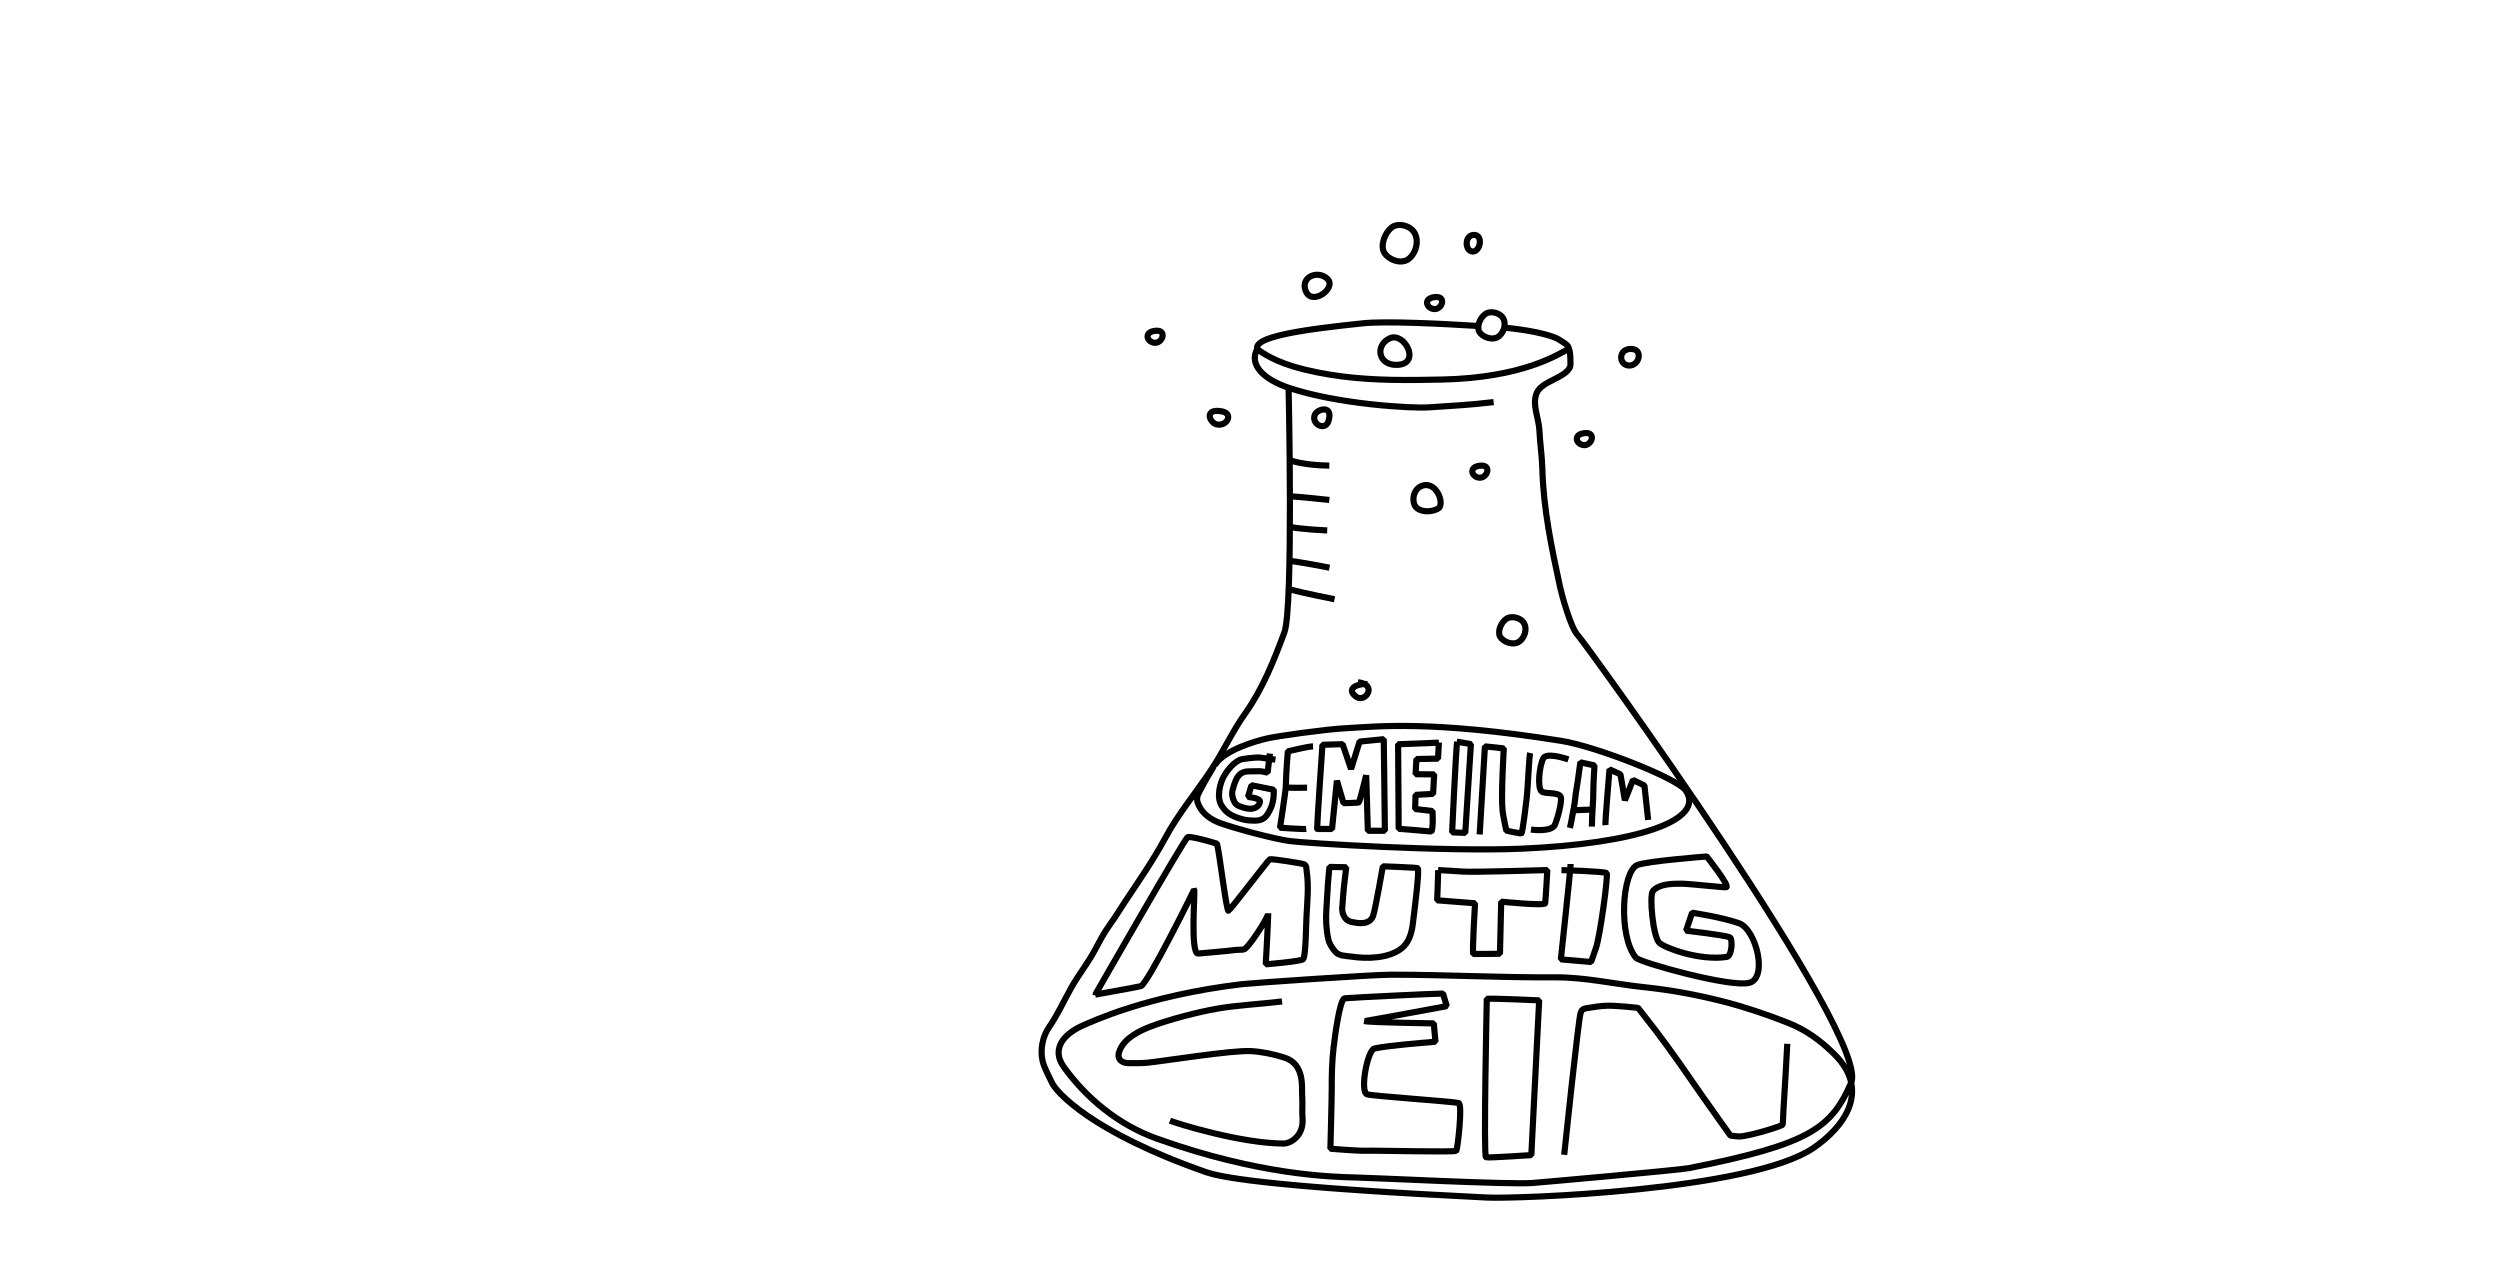 <?xml version="1.0" encoding="UTF-8"?>
<svg xmlns="http://www.w3.org/2000/svg" id="Illustration" width="1420" height="723" viewBox="0 0 1420 723">
  <defs>
    <style>
      .cls-1 {
        fill: none;
        stroke: #000;
        stroke-linejoin: bevel;
        stroke-width: 3.5px;
      }
    </style>
  </defs>
  <path class="cls-1" d="M731.921,220.254s2.809,124.908-2.406,138.968c-5.648,15.226-12.189,31.908-22.292,46.065-7.278,10.198-12.15,21.254-19.061,31.667-8.64,13.019-18.825,25.157-26.205,38.838-6.844,12.687-14.582,23.832-22.627,35.919-2.915,4.379-5.597,8.881-8.711,13.174-3.746,5.165-6.137,9.94-8.996,15.239-3.837,7.112-9.213,13.833-13.206,20.989-4.174,7.481-7.72,15.33-12.618,22.426-3.661,5.303-5.054,12.738-3.612,19.073.903,3.967,3.612,8.598,5.313,12.373,2.207,4.899,21.728,27.797,87.626,50.816,10.525,3.677,45.823,8.896,159.743,14.418,16.231.787,149.295-3.835,185.019-28.07,16.392-11.121,33.729-32.11,11.687-53.692-7.708-7.547-15.711-13.449-26.199-17.578-11.487-4.523-23.975-8.777-36.037-11.881-14.83-3.816-30.004-6.668-45.352-8.265-16.827-1.751-33.685-5.713-50.693-5.604-31.208.201-61.756-1.501-92.976-1.501-11.431,0-80.081,4.798-85.201,5.414-54.222,6.533-85.144,21.342-89.78,23.331-10.962,4.704-18.491,13.331-11.094,23.643,12.542,17.485,30.781,32.819,52.788,40.7,58.426,20.923,99.686,21.746,112.832,22.093,15.313.405,87.319,4.127,100.618,3.125,5.775-.435,83.171-7.32,88.847-8.436,69.329-13.631,80.992-23.109,92.148-48.545,11.269-25.694-151.788-250.764-155.376-254.265-3.712-3.622-8.975-22.549-9.979-27.225-4.785-22.281-9.442-44.165-10.065-66.985-.208-7.629-1.344-14.778-1.707-22.402-.3-6.309-4.282-14.498-1.472-20.936,2.961-6.783,16.351-8.359,19.012-14.92.33-.813.104-10.56-.975-10.007-5.629,2.882-25.728,16.412-71.923,17.372-18.921.393-37.78.649-56.486-1.756-9.343-1.201-18.969-3.001-27.809-5.644-13.861-4.144-20.595-9.972-20.595-9.972-5.034,9.203,4.165,17.447,17.818,22.037,28.006,9.413,69.776,11.795,79.571,11.13,12.027-.816,23.731-1.367,36.885-2.988"></path>
  <path class="cls-1" d="M855.433,186.26c1.293.102,2.17.178,2.553.22,13.224,1.428,23.853,4.161,27.311,6.267,5.912,3.601,6.726,4.425,4.442,7.148"></path>
  <path class="cls-1" d="M714.839,199.445c-6.638-8.269,28.656-12.601,59.421-15.818,12.891-1.348,44.843.235,65.398,1.535"></path>
  <path class="cls-1" d="M690.018,434.604c-.404.097-5.926,9.617-8.308,14.165-1.818,3.472-2.443,5.056-.847,8.569,2.315,5.095,7.18,8.352,12.16,10.159,8.533,3.098,30.241,8.945,39.521,10.224,8.899,1.227,88.77,6.192,131.722,4.332,65.04-2.817,104.942-16.081,93.178-33.096-4.825-6.978-51.016-25.016-70.621-28.14-74.378-11.849-104.477-8.154-123.746-7.1-10.247.561-38.076,4.427-43.556,5.76-6.028,1.467-23.987,6.311-29.504,15.125"></path>
  <path class="cls-1" d="M776.597,388.558c-3.854-.482-12.837,1.933-6.543,7.003,5.307,4.275,12.781-6.81,1.291-8.054"></path>
  <path class="cls-1" d="M754.107,158.523c-5.197-5.238-15.137-1.612-12.674,6.142,3.137,9.877,17.871-.904,12.674-6.142Z"></path>
  <path class="cls-1" d="M789.31,192.193c-8.403,3.956-6.588,15.418,4.304,15.049,13.874-.471,4.099-19.005-4.304-15.049Z"></path>
  <path class="cls-1" d="M802.049,130.494c-2.767-2.631-8.016-3.752-11.185-1.563-4.238,2.927-6.916,10.318-4.712,14.384,2.225,4.103,9.884,7.364,14.37,3.438,4.575-4.003,5.878-12.107,1.527-16.258Z"></path>
  <path class="cls-1" d="M852.578,179.316c-2.143-1.889-6.207-2.694-8.66-1.123-3.281,2.102-5.355,7.41-3.648,10.329,1.722,2.946,7.653,5.288,11.127,2.469,3.542-2.875,4.552-8.694,1.182-11.676Z"></path>
  <path class="cls-1" d="M864.42,352.514c-2.143-1.889-6.207-2.694-8.66-1.123-3.281,2.102-5.355,7.41-3.648,10.329,1.722,2.946,7.653,5.288,11.127,2.469,3.542-2.875,4.552-8.694,1.182-11.676Z"></path>
  <path class="cls-1" d="M818.256,284.649c-.443-4.309-4.126-9.939-9.311-9.045-6.783,1.169-7.757,10.599-3.772,13.286,3.215,2.168,8.083,1.864,11.515.08,1.301-.676,1.769-2.362,1.568-4.321"></path>
  <path class="cls-1" d="M694.149,233.691c-10.433-1.988-7.172,6.22-3.357,7.288,5.942,1.664,10.108-6.002,3.357-7.288Z"></path>
  <path class="cls-1" d="M754.605,239.093c2.848-9.35-6.36-6.914-7.775-3.517-2.205,5.291,5.932,9.567,7.775,3.517Z"></path>
  <path class="cls-1" d="M813.937,175.475c4.963,1.09,8.051-7.32,1.314-6.763-6.736.557-5.329,5.882-1.314,6.763Z"></path>
  <path class="cls-1" d="M899,252.757c4.963,1.09,8.051-7.32,1.314-6.763-6.736.557-5.329,5.882-1.314,6.763Z"></path>
  <path class="cls-1" d="M839.647,271.25c4.963,1.09,8.051-7.32,1.314-6.763s-5.329,5.882-1.314,6.763Z"></path>
  <path class="cls-1" d="M655.195,194.625c4.963,1.09,8.051-7.32,1.314-6.763s-5.329,5.882-1.314,6.763Z"></path>
  <path class="cls-1" d="M836.452,142.86c4.413.163,6.084-9.375.86-9.431-5.651-.06-5.325,9.266-.86,9.431Z"></path>
  <path class="cls-1" d="M925.328,207.627c5.901.163,8.135-9.375,1.15-9.431-7.557-.06-7.121,9.266-1.15,9.431Z"></path>
  <path class="cls-1" d="M732.514,334.773c7.655,2.071,25.506,5.605,25.506,5.605"></path>
  <path class="cls-1" d="M731.921,318.469c7.681.909,23.227,3.974,23.227,3.974"></path>
  <path class="cls-1" d="M732.514,299.243c6.507,1.434,21.354,2.038,21.354,2.038"></path>
  <path class="cls-1" d="M732.514,261.404c6.874,2.304,16.513,3.025,22.541,3.057"></path>
  <path class="cls-1" d="M732.425,281.928c5.122.102,22.63,2.067,22.63,2.067"></path>
  <path class="cls-1" d="M724.467,431.499s-8.243-1.221-9.262-1.242c-2.242-.047-9.649.686-10.936,1.295-4.941,2.337-8.318,7.944-9.416,9.968-1.483,2.733-4.504,11.657-.434,16.898,1.527,1.967,3.239,4.876,11.805,7.05,1.979.502,4.235.663,6.276.665,5.135.004,6.938-2.012,9.21-6.904,2.272-4.892,1.743-10.656,1.743-10.656,0,0-11.914-2.437-12.624-2.551-.218,1.121-2.002,6.65-2.002,6.65,0,0,7.024.506,6.825,2.707s-2.718,5.175-8.645,3.536c-2.845-.787-4.871-1.361-5.976-3.619-1.05-2.147-1.477-4.199-.943-6.402,2.319-9.572,5.23-10.603,9.341-10.771,1.998-.082,4.001.056,5.999-.069.965-.061,4.552.817,4.552.817,0,0,1.172-9.56,1.334-10.848"></path>
  <path class="cls-1" d="M745.811,423.941c-3.302.113-14.307,2.815-14.307,2.815,0,0-.948,10.602-1.214,20.643-.054,2.021-3.238,22.742-3.238,22.742,0,0,12.695.93,14.899.714"></path>
  <path class="cls-1" d="M730.977,447.326c4.98.272,8.576.078,11.456.076"></path>
  <path class="cls-1" d="M748.128,470.843c-.004-3.88,3.03-47.812,3.03-47.812l11.44-.338,4.802,14.118,4.853-15.596,13.733-1.36.625,52.021h-9.672l-.948-31.528s-3.666,14.918-4.17,15.391c-.334.314-8.699.443-8.699.443l-3.761-12.761-2.759,27.424h-8.473Z"></path>
  <path class="cls-1" d="M817.28,421.834l-23.154.892.324,48.039s17.6,1.37,18.567,1.556c1.241-1.986.631-11.644.631-11.644l-9.86-1.177.243-8.022,9.958-.555.632-11.069-10.563-.102.459-8.615,12.279-.23.486-9.073Z"></path>
  <path class="cls-1" d="M827.657,421.285c-.664,4.15-2.861,51.473-2.861,51.473l7.476.331,3.196-50.436-7.812-1.367Z"></path>
  <path class="cls-1" d="M840.448,473.973l2.995-50.032,10.714,1.153s-1.662,27.27-.675,35.713c.342,2.921,2.116,11,2.116,11,0,0,8.174,1.751,8.544,1.556.719-.378,2.822-18.159,3.207-21.944.427-4.206,1.189-21.284,1.757-23.743"></path>
  <path class="cls-1" d="M890.859,431.332c-3.361-1.102-12.515-3.76-14.199-.71-2.425,4.391-3.545,17.334-.922,18.999,2.314,1.468,8.903.231,10.581,2.666,1.504,2.182-2.238,14.511-3.233,16.37-2.051,3.835-11.705,2.766-13.493,2.548"></path>
  <path class="cls-1" d="M891.711,470.25c.969-3.807,1.425-7.664,2.241-11.496.751-3.526.81-7.112,1.503-10.635.649-3.299,2.173-15.115,2.173-15.115l8.039,1.764s-.654,10.764-.636,13.575c.049,7.597-.839,13.576-.839,21.163"></path>
  <path class="cls-1" d="M894.207,460.209c3.1-.022,7.823-.396,10.327-.373"></path>
  <path class="cls-1" d="M911.881,468.682c-.188-2.259,2.321-31.7,2.321-31.7l6.207,2.863,2.537,14.725,4.588-11.555,6.5,3.169s1.999,18.524,2.108,19.535"></path>
  <path class="cls-1" d="M622.096,564.949s51.1-89.318,52.574-89.512c3.035-.399,16.545,3.751,16.545,3.751,1.324,3.903,5.357,38.66,6.565,38.133.918-.4,22.724-28.905,23.391-29.203,1.167-.521,18.555,2.332,19.535,2.785,1.55.716,1.3,2.617,1.48,3.84,1.294,8.766.323,17.345-.115,26.117-.255,5.098-.345,21.563-1.84,23.908-.833,1.307-21.3,2.956-21.3,2.956,0,0,1.29-22.15,1.425-28.975.019,2.448-11.487,20.184-13.914,20.55-1.795.271-3.699.075-5.548.367-3.654.578-16.617,1.547-20.298,1.948-4.696.512-1.671-35.601-2.287-36.405-.348,1.031-26.513,53.78-30.287,54.912-1.665.499-25.925,4.824-25.925,4.824Z"></path>
  <path class="cls-1" d="M754.306,501.41c-.352,5.124-.638,10.253-.947,15.38-.346,5.732-.095,11.253,1.169,16.863.59,2.62,2.103,4.709,3.815,6.784,2.21,2.678,5.901,2.424,9.265,2.924,8.895,1.321,21.066,1.09,28.469-4.643,4.2-3.252,5.806-9.006,6.384-13.817.755-6.296,3.965-30.763,2.785-31.764-.451-.383-19.777-1.079-19.777-1.079,0,0-4.315,24.752-5.515,28.06-2.022,5.574-8.622,4.282-12.208,3.543-4.755-.979-5.54-5.935-5.359-7.992.225-2.559.409-5.128.586-7.691.275-3.979,1.704-15.397,1.704-15.397l-9.561-.175s-.676,7.059-.81,9.005Z"></path>
  <path class="cls-1" d="M816.905,494.204c-.024,4.122-.605,17.174-.605,17.174l21.531,1.682s-1.539,25.134-1.085,28.805c2.363.062,15.223-.124,15.223-.124l.717-29.602s24.777,2.526,24.975.901c.381-3.125,1.212-18.836,1.212-18.836,0,0-43.595,1.342-48.262.828-1.752-.193-13.705-.828-13.705-.828Z"></path>
  <path class="cls-1" d="M892.122,490.76c.013,2.631-5.564,54.161-5.564,54.161l17.118,1.493s1.141-2.879,1.425-3.846c.409-1.395.881-2.698,1.384-4.067,2.304-6.275,7.138-41.99,6.097-42.6-1.706-.999-25.67-1.672-25.67-1.672"></path>
  <path class="cls-1" d="M969.394,486.479s-34.343,2.64-39.491,4.903c-8.591,3.777-10.899,40.326-.711,52.612,2.218,2.675,53.585,17.026,64.369,14.265,10.784-2.761,3.876-30.371-5.729-33.822-9.605-3.451-26.719-6.016-26.719-6.016l-3.419,10.198s20.78,2.386,24.746,3.718c1.874.629,1.367,10.737-1.685,11.197-15.575,2.346-35.186-5.175-38.223-7.976-3.659-3.374-5.79-26.929-3.714-29.396,3.486-4.143,10.978-4.259,16.379-4.224,4.534.029,23.985,2.266,25.305,1.998,2.362-.48-11.108-17.456-11.108-17.456Z"></path>
  <path class="cls-1" d="M728.211,568.819c-11.109,1.42-25.686,2.12-36.686,4.072-11.445,2.031-26.655,5.968-37.443,9.982-7.168,2.667-15.007,6.714-17.921,13.328-.996,2.261-1.549,4.748.838,6.538,1.342,1.007,2.9,1.09,4.617,1.113,3.426.045,6.904.088,10.307-.255,9.183-.925,47.807-7.141,58.448-6.576,6.467.343,13.181,1.772,19.261,3.717,11.722,3.751,9.652,17.332,9.995,21.541.349,4.293-.145,8.613.204,12.901.849,10.417-7.427,14.35-10.385,14.354-24.489.032-61.162-11.441-64.911-12.999"></path>
  <path class="cls-1" d="M819.628,564.342c-4.002,0-50.199,2.164-55.846,2.703-2.8.267-5.621,22-6.327,28.165-.865,7.553-1.051,15.161-1.028,22.731.018,5.62-.767,34.535-.767,34.535,0,0,15.6,1.273,19.731,1.143,6.418-.203,50.913.97,51.792.009.697-.762,3.675-26.368,1.336-27.112-2.479-.788-48.913-3.946-51.999-4.933-4.273-1.366.171-25.214,4.2-26.055,8.402-1.753,29.049-3.352,30.551-3.456.602-.042,4.073-.401,4.073-.401l-.955-10.374s-36.814-.544-39.361-1.327c.937.022,46.733-8.487,46.733-8.487l-2.134-7.141Z"></path>
  <path class="cls-1" d="M844.021,657.348c.801.428,25.766-1.244,25.766-1.244l4.46-87.885s-24.917-1.213-29.745-.896c0,0-1.942,89.244-.481,90.025Z"></path>
  <path class="cls-1" d="M888.457,655.943s8.089-77.058,9.312-80.528c.563-1.597,1.244-2.44,3.278-2.747,3.941-.594,7.771-1.334,11.837-1.42,5.632-.119,17.558,1.231,17.558,1.231,0,0,8.481,10.88,9.916,12.764,9.322,12.233,17.945,24.85,26.635,37.391,3.138,4.529,15.87,22.35,15.87,22.35,0,0,3.651.581,5.309.523,5.737-.203,24.232-5.957,24.368-6.741.246-1.421.275-5.809.493-8.777.622-8.488,2.018-34.645,2.14-37.116"></path>
</svg>
